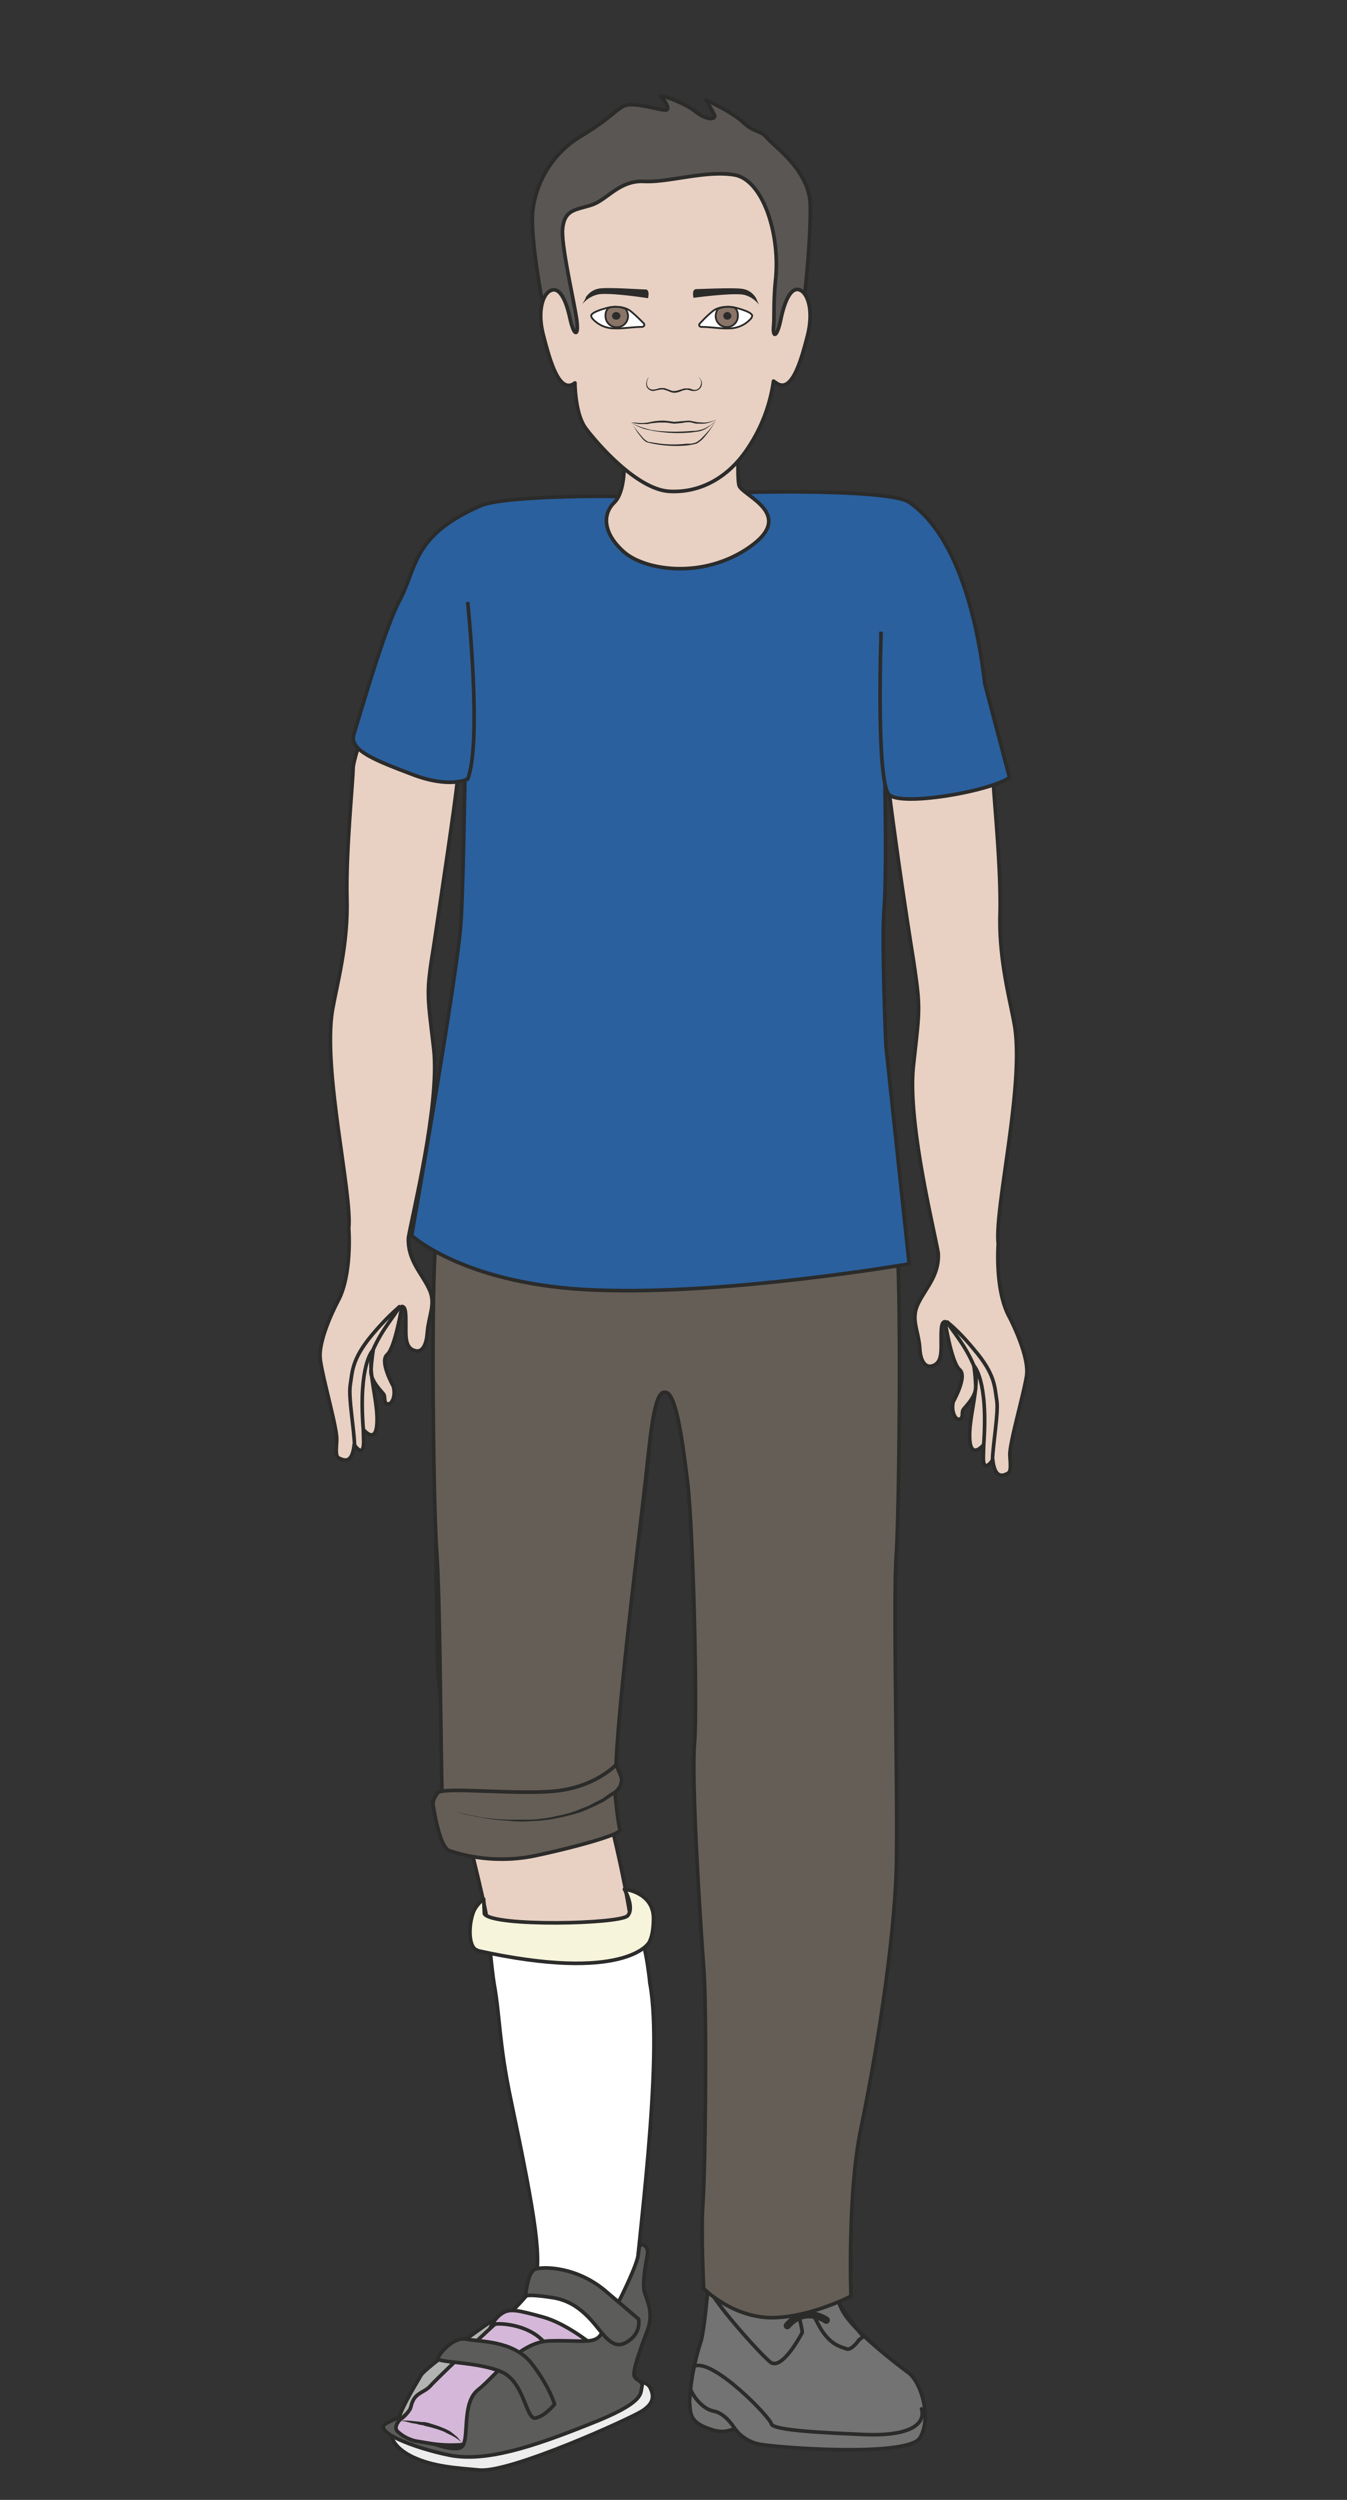 <svg xmlns="http://www.w3.org/2000/svg" viewBox="0 0 463 859.1"><rect x="0" y="0" width="463" height="859.1" fill="#333333" stroke="none"/><defs><clipPath id="a"><path d="M0 687.3h370.4V0H0v687.3z"/></clipPath><clipPath id="b"><path d="M0 687.3h370.4V0H0v687.3z"/></clipPath><clipPath id="c"><path d="M0 687.3h370.4V0H0v687.3z"/></clipPath><clipPath id="d"><path d="M0 687.3h370.4V0H0v687.3z"/></clipPath></defs><g clip-path="url(#a)" transform="matrix(1.25 0 0 -1.25 0 859.1)"><path stroke-linejoin="round" d="M179.4 308.7c.4-41.4-16-100.6-14.5-110.2.6-3.6 11.8-41.8 10-61.6-.6-7.4-2.6-66-3.8-74.9-1.2-9-19.5-4.8-21.4 6.3-2 11.1-12.4 70.1-15.1 87.6-2.7 17.4-12.5 46.7-14.2 72.1 0 0-1.7 80 0 97.1" stroke="#2b2b2a" stroke-linecap="round" stroke-miterlimit="10" fill="#e8d1c3"/><path d="M166 41.6l-1.2 1.3a26.2 26.2 0 01-3.1 2.4l-1 .5c-.3 0-.6.3-.9.4l-.9.2-.8.2h-1.8.4l.6.3H159l1-.1 1-.4 1-.5a10.6 10.6 0 003-2.8c.8-.9 1-1.5 1-1.5" fill="#2b2b2a"/></g><g clip-path="url(#b)" transform="matrix(1.25 0 0 -1.25 0 859.1)"><path d="M174.3 32s3.3 1.2 4.5-1.2c1.1-2.3 1-4.3-2.3-6.4s-36.1-17-44.7-16.2c-6.5.6-12.5.9-18.3 3.6-5.8 2.8-6.9 6.6-5.3 8.7 1.5 2 66 11.5 66 11.5" fill="#ededed"/><path stroke-linejoin="round" d="M174.3 32s3.3 1.2 4.5-1.2c1.1-2.3 1-4.3-2.3-6.4s-36.1-17-44.7-16.2c-6.5.6-12.5.9-18.3 3.6-5.8 2.8-6.9 6.6-5.3 8.7 1.5 2 66 11.5 66 11.5z" stroke="#2b2b2a" stroke-linecap="round" stroke-miterlimit="10" fill="none"/><path stroke-linejoin="round" d="M140.4 48s-4.3 1.7-5.9.7c-1.5-1-17.2-12.1-18.7-14.4-1.4-2.4-7.3-12-6.1-13.4 1.1-1.4 8.1.6 10.7 2.9C123 26 142.6 47.7 140.9 48" stroke="#2b2b2a" stroke-linecap="round" stroke-miterlimit="10" fill="#b4b3b3"/><path d="M120 30s-3.6-6-6.1-6.6c-2.3-.6-4.4-2.4-2.6-3.6 1.8-1.3 3.5 1 3.5 1s-.8-3 1.3-2.5c2 .5 3.3 1.5 3.3 1.5s-3-2.3-.8-2.8c2.4-.5 4.3 2.1 4.3 2.1s-2.8-1.5-.9-3c1.3-1 2.9 1 2.9 1 2.2 1.4-1.9-1.2 1.2-2s6.4-.4 7.7 1.7c1.3 2 3.9 12.8 3.6 14.6-.2 1.8-17.4-1.3-17.4-1.3" fill="#e8d1c3"/><path stroke-linejoin="round" d="M120 30s-3.6-6-6.1-6.6c-2.3-.6-4.4-2.4-2.6-3.6 1.8-1.3 3.5 1 3.5 1s-.8-3 1.3-2.5c2 .5 3.3 1.5 3.3 1.5s-3-2.3-.8-2.8c2.4-.5 4.3 2.1 4.3 2.1s-2.8-1.5-.9-3c1.3-1 2.9 1 2.9 1 2.2 1.4-1.9-1.2 1.2-2s6.4-.4 7.7 1.7c1.3 2 3.9 12.8 3.6 14.6-.2 1.8-17.4-1.3-17.4-1.3z" stroke="#2b2b2a" stroke-linecap="round" stroke-miterlimit="10" fill="none"/><path stroke-linejoin="round" d="M117.4 28c-1 2.5 26.7 24.9 29.3 31s.7 18-6.2 50.9c-3.3 15.6-3 23-4.6 31.8-.7 4-2 18-1.3 14.2.5-3 20.6-1.8 31.5-1.3 5 .2 7.6 3.1 7.6 3.1 3.5.9 5-15.6 5-15.6 4-20.8-4-76.6-3.7-81.3.4-4.6-1.7-14-1-19.2.7-6-12.8-4.7-12.8-8.4 0-3-25.8-17.8-26.4-14.8 0 0 1.7 2.9-2.2 5.5-4 2.7-15.4 5-15.2 4" stroke="#2b2b2a" stroke-miterlimit="10" fill="#fff"/><path d="M131.3 151c40.3-8.9 47 2 47 2s1.4 1.5 1.4 7c-.1 7.1-8 7.9-8 7.9s2.9-5 .9-7.3-37-3.1-39.4.5l-.2 4.1s-2.3-1.7-3-4.1c-1.3-4-1-9.5 1.3-10" fill="#f7f4dc"/><path stroke-linejoin="round" d="M131.3 151c40.3-8.9 47 2 47 2s1.4 1.5 1.4 7c-.1 7.1-8 7.9-8 7.9s2.9-5 .9-7.3-37-3.1-39.4.5l-.2 4.1s-2.3-1.7-3-4.1c-1.3-4-1-9.5 1.3-10z" stroke="#2b2b2a" stroke-linecap="round" stroke-miterlimit="10" fill="none"/><path d="M138.5 17.7s-1.4 2.7-5.3 3.9c-18.1 5.3-18.7 1.9-18.5 3 0 0 1.6 6 7.3 6.2 2.6.1 13 .1 16-6.4l2.2-5.3-1.7-1.4z" fill="#f7f4dc"/><path stroke-linejoin="round" d="M138.5 17.7s-1.4 2.7-5.3 3.9c-18.1 5.3-18.7 1.9-18.5 3 0 0 1.6 6 7.3 6.2 2.6.1 13 .1 16-6.4l2.2-5.3-1.7-1.4z" stroke="#2b2b2a" stroke-linecap="round" stroke-miterlimit="10" fill="none"/><path d="M144 20.2a33.2 33.2 0 00-15.7-5.4c-5.5-.9-7-.3-12 1.6-5.4 2-9.7 1.2-7.5 4.4.6.8 2.6 2.4 3.3 3.2 1 1 .8 1.9 1.4 3.1 1 2.4 3.4 2.5 5 4.4 1.8 2 16 15.5 18.6 17.7 2 1.7 4.1 5 25.5-7.3 3.7-2-20.6-18.5-18.7-22.2" stroke="#2b2b2a" stroke-miterlimit="10" fill="#d5b8d9"/><path d="M162.8 42.7s-7 5.8-13.6 7.6-9 2.4-11.1 1c-2.1-1.3-3.3-4-3.3-4s.8.8 1.4 1c.5.3 10.6.3 14.7-6.7 4-7 11.9 1 11.9 1" fill="#d5b8d9"/><path d="M162.8 42.7s-7 5.8-13.6 7.6-9 2.4-11.1 1c-2.1-1.3-3.3-4-3.3-4s.8.8 1.4 1c.5.3 10.6.3 14.7-6.7 4-7 11.9 1 11.9 1z" stroke="#2b2b2a" stroke-miterlimit="10" fill="none"/><path d="M176.4 70.2c.4 0 2.1-.5 1.6-3s-1.4-7.7-.8-10c.7-2.4 2.6-5.7.9-10.4-1.8-4.7-4.2-11.3-3.7-12.7.4-1.4 2.6-1.3 2.1-3.1s1-4.2-14.7-10.3c-15.5-6.2-28.4-10.4-38.3-8.4-9.8 2-21.4 6.6-17.2 8.8 4.2 2.2 4.5 1.5 3.8.5-.7-1-1.6-2.4 1.8-3.5s14-6.1 15.5-3-.3 11.8 4.1 15.2c4.4 3.4 11.1 13 19.4 13.4 8.3.3 12.4-1 14.2 1.6 1.8 2.5 10 18.3 10.4 22.1s.9 2.8.9 2.8" fill="#5c5c5b"/><path stroke-linejoin="round" d="M176.4 70.2c.4 0 2.1-.5 1.6-3s-1.4-7.7-.8-10c.7-2.4 2.6-5.7.9-10.4-1.8-4.7-4.2-11.3-3.7-12.7.4-1.4 2.6-1.3 2.1-3.1s1-4.2-14.7-10.3c-15.5-6.2-28.4-10.4-38.3-8.4-9.8 2-21.4 6.6-17.2 8.8 4.2 2.2 4.5 1.5 3.8.5-.7-1-1.6-2.4 1.8-3.5s14-6.1 15.5-3-.3 11.8 4.1 15.2c4.4 3.4 11.1 13 19.4 13.4 8.3.3 12.4-1 14.2 1.6 1.8 2.5 10 18.3 10.4 22.1s.9 2.8.9 2.8z" stroke="#2b2b2a" stroke-linecap="round" stroke-miterlimit="10" fill="none"/><path d="M175.6 49.7s.7-3.2-2.1-5.5-4.7-2-7.4 1-6.4 9.2-14.1 10.4-7.5.3-7.5.3.5 6.6 2.6 7.5c2 .8 11.6.9 19.8-6.3l8.7-7.4" fill="#5c5c5b"/><path stroke-linejoin="round" d="M175.6 49.7s.7-3.2-2.1-5.5-4.7-2-7.4 1-6.4 9.2-14.1 10.4-7.5.3-7.5.3.5 6.6 2.6 7.5c2 .8 11.6.9 19.8-6.3l8.7-7.4z" stroke="#2b2b2a" stroke-linecap="round" stroke-miterlimit="10" fill="none"/><path d="M152.5 26.3s-2.5-3.2-5.2-3.8-3 9.9-9.4 12.7-17.8 2.5-17.5 3.7c.4 1.3 4.3 6 7.8 5.3 3.5-.8 12.9-.2 18-6.7 5-6.5 6.3-11.2 6.3-11.2" fill="#5c5c5b"/><path stroke-linejoin="round" d="M152.5 26.3s-2.5-3.2-5.2-3.8-3 9.9-9.4 12.7-17.8 2.5-17.5 3.7c.4 1.3 4.3 6 7.8 5.3 3.5-.8 12.9-.2 18-6.7 5-6.5 6.3-11.2 6.3-11.2z" stroke="#2b2b2a" stroke-linecap="round" stroke-miterlimit="10" fill="none"/><path d="M112.6 24.7a9.5 9.5 0 00-2-2.2 4.2 4.2 0 01-1.6-2c-.3-1 0-1.5.8-2.1 1.3-1.1 2.8-1.8 4.4-2.2l4.2-.7a36.4 36.4 0 017.4-.4c.4 0 1.2 0 1.6.3" stroke="#2b2b2a" stroke-miterlimit="10" fill="#d5b8d9"/><path d="M126.7 16l-.6.5-.7.5-1 .6a39.9 39.9 0 00-2.4 1.2 36 36 0 01-4.6 1.4l-.4.1h-.1l-.2.1-.8.2c-.5 0-1 .2-1.4.3l-1.3.2-1.1.3-.9.2c-.4 0-.7.1-.7.2h1.6l1.2-.1 2.8-.3h.8l.1-.1h.2l.5-.1 1.6-.5 1.5-.5 1.5-.6 1.4-.7a40.1 40.1 0 002-1.6l.5-.6.5-.6" fill="#2b2b2a"/></g><g clip-path="url(#c)" transform="matrix(1.25 0 0 -1.25 0 859.1)"><path d="M229.8 64.4s-1.2-8.1 2.6-13.6c3.8-5.6 14.9-14 17.6-16 3.2-2.6 6.3-12 3-17.7-3.3-5.6-41.3-2.6-44.6-1.7-3.4.8-5.4 3-6 3.8-.7.8-2.5-1.2-6.3 0-6.8 2-6.1 4.6-6.5 7.7a63.9 63.9 0 003 16.2c1.3 3.6 2.7 21.2 2.4 23.3-.3 2.1 29.7 7.4 34.8-2" fill="#737373"/><path d="M229.8 64.4s-1.2-8.1 2.6-13.6c3.8-5.6 14.9-14 17.6-16 3.2-2.6 6.3-12 3-17.7-3.3-5.6-41.3-2.6-44.6-1.7-3.4.8-5.4 3-6 3.8-.7.8-2.5-1.2-6.3 0-6.8 2-6.1 4.6-6.5 7.7a63.9 63.9 0 003 16.2c1.3 3.6 2.7 21.2 2.4 23.3-.3 2.1 29.7 7.4 34.8-2z" stroke="#2b2b2a" stroke-miterlimit="10" fill="none"/><path d="M253.4 25s3.3-8-16.6-7c-8.6.4-24.3 1-24.7 2.9-.3 1.8-15.9 17.9-21.1 15.9M202.3 19.2s-2.5 4.5-6 5.2c-3.7.6-6.7 5.7-6.4 6.4" stroke="#2b2b2a" stroke-linecap="round" stroke-miterlimit="10" fill="none"/><path d="M220.6 46s-5.5-10.7-8.8-8.1c-3.2 2.6-17.3 18.5-17 21 .1 2.7-.7 9.2 3 10.8 3.7 1.5 10 3.2 13.2 2.3 3.2-.8 9.5-23 9.6-26zM236.1 43.8s-2-2.8-3.3-2.3c-1.3.6-4.6.8-7.7 6.6a62 62 0 00-7.1 22.7c.4 4.7 11.6-1.7 11.6-1.7s-1.4-10.6 1.2-15.2c2.7-4.5 6.6-9 6.6-9l-1.3-1z" stroke="#2b2b2a" stroke-miterlimit="10" fill="none"/><path d="M222.5 63s-6.4 4.5-11.7-.4M224.6 59.2s-7.6 3-11.4-1.6M224.9 54s-4.6 4-10.2-.5M227.2 49.4s-5.8 4.2-10.7-1.5" stroke="#2b2b2a" stroke-linecap="round" stroke-miterlimit="10" stroke-width="2" fill="none"/><path d="M244.1 372.6H127.8s-6.5-16.4-7.9-26.3c-1.4-10-.8-73.3.2-85.8.9-12.5 1-47 1.5-69.4.5-22.4 48.7-4.6 47.8 5.8-.9 10.3 6.6 70 8 82.6s2.4 25.4 5.4 25c3 .4 4.8-12.5 6.3-25s2.7-60.8 1.9-71.1c-1-10.4 1.7-51.3 2.5-62.1.9-10.8.5-54.5-.2-64.6-.6-7.7.2-23.6.2-23.6s7.3-7.5 17.9-8C222 49.8 234 56 234 56s-1 28.2 2.7 45.9 9.3 50.4 9.8 72.8c.4 22.5-1 73.3 0 85.8.8 12.5 1.4 75.9 0 85.8-1.3 10-7.8 26.3-7.8 26.3H122.4" fill-rule="evenodd" stroke="#2b2b2a" stroke-miterlimit="10" fill="#645e56"/><path d="M119.1 191.1s1.6-11.4 4.4-12.6a45.5 45.5 0 0123.2-1.5c10.1 2.1 24.4 5.9 23.8 7.3-.6 1.5-1.4 10.2-1.4 10.2s2.7 2 1.5 4.8l-1.2 2.8s-5.1-5.5-15-7c-9.8-1.6-32.5 1.1-34-.7s-1.3-3.3-1.3-3.3" fill-rule="evenodd" fill="#645e56"/><path d="M119.1 191.1s1.6-11.4 4.4-12.6a45.5 45.5 0 0123.2-1.5c10.1 2.1 24.4 5.9 23.8 7.3-.6 1.5-1.4 10.2-1.4 10.2s2.7 2 1.5 4.8l-1.2 2.8s-5.1-5.5-15-7c-9.8-1.6-32.5 1.1-34-.7s-1.3-3.3-1.3-3.3z" stroke="#2b2b2a" stroke-miterlimit="10" fill="none"/><path d="M125.8 189.1l1.9-.5 5-1 3.4-.4a56 56 0 013.9-.2h4c1.5 0 2.9 0 4.3.2s2.8.3 4.2.7l2 .4 2 .5 1.8.6 1.7.7c1.1.4 2.2.8 3.1 1.4l2.6 1.3 1.8 1.3 1.6 1 .6-.7-1.7-1.1-1.9-1.3-2.6-1.3-3.2-1.4-1.8-.6-1.9-.5-2-.5-2-.4c-1.4-.3-2.9-.4-4.3-.6l-4.2-.2c-1.4 0-2.8 0-4.1.2a56 56 0 00-3.9.3l-3.4.5-5 1-2 .6" fill="#2b2b2a"/><path stroke-linejoin="round" d="M263.6 513.6c5.2-10 9.6-38.5 9.6-41.7s2.1-22.9 1.8-35.6c-.4-12.8 2.7-23.6 4-31 2.7-16.6-5.6-50.3-4.5-60 0 0-1-12.7 3-20 0 0 5.6-10.6 4.8-16.2-.9-5.7-4.8-18.8-4.6-22 .2-3.1.3-4.4-.6-4.9-.8-.4-3.5-2-4.1 3.7 0 0-2.7-4-2.6.8l.1 3.4h0s-3.3-4-3.8 1c-.6 6.4 3.1 15.6 1.1 20.7 0 0 .4-2.5.5-5.6.2-3-3.1-5.8-3.5-6.6-.4-.9.2-2.2-1-2.5-1-.3-2.3 2-1.7 4.7 0 .2 4 7 1.8 8.9-2.3 2-4 13.2-4 13.2-1.2 0-1.1-2.5-1.1-5.4 0-3 .2-6.2-2.7-6.8-1.2-.3-3 .6-3.2 5.2-.4 4.7-2.5 7.8-.4 12 2 4.2 5.8 7.7 5.5 13.8-1 6.2-8.6 36.3-6.8 51.8 1.7 15.6 2 15.2 0 28.7a1587 1587 0 00-6.6 45.5" stroke="#2b2b2a" stroke-linecap="round" stroke-miterlimit="10" fill="#e8d1c3"/><path d="M260.5 323.8c1-2 4.8-6 7.3-12 0 0 4-3.8 2.7-21.7" stroke="#2b2b2a" stroke-linecap="round" stroke-miterlimit="10" fill="none"/><path d="M260.5 323.8c1.1-.9 3.8-3.2 7.4-7.6 5.8-6.8 5.6-10.2 6.2-14 .5-3.3-1-11.4-1.2-16.4" stroke="#2b2b2a" stroke-linecap="round" stroke-miterlimit="10" fill="none"/><path d="M243.6 399.9s-1.2 28.7-.5 37.4c1.3 16.3-.9 77.9-.9 77.9L128.6 530s-.8-83-1.9-97c-1-14.2-13.5-85.4-13.5-85.4s14.9-13.8 51-15c36.1-1.4 85.8 7.2 85.8 7.2l-6.4 60.1z" fill="#2a609e"/><path stroke-linejoin="round" d="M243.6 399.9s-1.2 28.7-.5 37.4c1.3 16.3-.9 77.9-.9 77.9L128.6 530s-.8-83-1.9-97c-1-14.2-13.5-85.4-13.5-85.4s14.9-13.8 51-15c36.1-1.4 85.8 7.2 85.8 7.2l-6.4 60.1z" stroke="#2b2b2a" stroke-linecap="round" stroke-miterlimit="10" fill="none"/><path stroke-linejoin="round" d="M110.8 513.6c-5.2-10-13.7-34.3-13.7-37.5s-2-22.9-1.7-35.6c.4-12.8-2.7-23.6-4-31-2.7-16.6 5.5-50.3 4.5-60 0 0 1-12.7-3-20 0 0-5.7-10.6-4.8-16.2.8-5.7 4.7-18.8 4.5-22-.2-3.1-.3-4.4.6-4.9 1-.4 3.6-2.1 4.2 3.7 0 0 2.6-4 2.6.8l-.1 3.4h0s3.2-4 3.7 1c.7 6.4-3 15.6-1 20.7 0 0-.4-2.5-.6-5.6-.1-3 3.2-5.8 3.6-6.6.4-.9-.2-2.2 1-2.5 1-.3 2.3 1.9 1.6 4.7 0 .2-4 7-1.7 8.9 2.2 2 4 13.2 4 13.2 1.2 0 1.1-2.5 1.1-5.4 0-3-.2-6.2 2.7-6.8 1.2-.3 2.9.5 3.2 5.1.4 4.8 2.5 8 .4 12.1-2 4.2-5.8 7.7-5.6 13.8 1 6.2 8.6 36.3 7 51.8-1.8 15.5-2.2 15.2 0 28.7 2 13.4 5.8 38.5 6.5 45.5" stroke="#2b2b2a" stroke-linecap="round" stroke-miterlimit="10" fill="#e8d1c3"/><path d="M109.8 328c-.9-2-4.7-6-7.3-12 0 0-4-3.8-2.6-21.7" stroke="#2b2b2a" stroke-linecap="round" stroke-miterlimit="10" fill="none"/><path d="M109.8 328c-1-.9-3.7-3.2-7.4-7.6-5.7-6.8-5.5-10.2-6.1-14-.5-3.4 1-11.4 1.2-16.4" stroke="#2b2b2a" stroke-linecap="round" stroke-miterlimit="10" fill="none"/><path stroke-linejoin="round" d="M242.3 513.6s-1.5-41.8 2.3-44.9c3.8-3.1 27.5 1 33 4.8l-6.8 25.8c-1.5 13.2-6.3 40-20.8 49.9-4.7 3.3-37.5 3-45 2.7-7.6-.2-19.7-9.2-30.7-1.4-.7.6-35 .7-42-2.2-19.2-8.3-17.6-17.3-22.5-26.3-4-7.4-10.8-31.2-12.5-36.6-1.4-4.4 6-7.2 16-11 10.4-4 15.3-1.3 15.3-1.3 4 10.1 0 48.7 0 48.7" stroke="#2b2b2a" stroke-miterlimit="10" fill="#2a609e"/></g><g clip-path="url(#d)" transform="matrix(1.25 0 0 -1.25 0 859.1)"><path d="M221.3 606.4s1.7 15 1.5 24.5c-.2 9.5-9.8 16-11.8 18.4-2 2.4-3.4 1.3-6.6 4.3-3.2 3-10.3 6.2-10.3 6.2s2-3.2 2.4-4.3c.3-1-2-1.5-5.4 1.2-3.3 2.6-10.2 4.8-9.4 4 .9-.7 2.4-3 1.7-3.6-.6-.5-6.1 1.4-9.8 1.4-3.6 0-3.6-2.4-13.4-8.4a27.7 27.7 0 01-13.6-20c-1.1-6.2 2.3-24.6 2.3-24.5 0 0 41.7-52.3 72.4.8" fill="#595654"/><path stroke-linejoin="round" d="M221.3 606.4s1.7 15 1.5 24.5c-.2 9.5-9.8 16-11.8 18.4-2 2.4-3.4 1.3-6.6 4.3-3.2 3-10.3 6.2-10.3 6.2s2-3.2 2.4-4.3c.3-1-2-1.5-5.4 1.2-3.3 2.6-10.2 4.8-9.4 4 .9-.7 2.4-3 1.7-3.6-.6-.5-6.1 1.4-9.8 1.4-3.6 0-3.6-2.4-13.4-8.4a27.7 27.7 0 01-13.6-20c-1.1-6.2 2.3-24.6 2.3-24.5 0 0 41.7-52.3 72.4.8z" stroke="#2b2b2a" stroke-linecap="round" stroke-miterlimit="10" fill="none"/><path d="M171.6 560.4s.5-8.2-2.7-11.3c-3.2-3.1-3.2-8.3 2.6-13.5s22-7.7 34.8 1.4-2.5 14.1-3.1 16.9c-.6 2.7 0 13.5 0 13.5l-31.6-7z" fill="#e8d1c3"/><path stroke-linejoin="round" d="M171.6 560.4s.5-8.2-2.7-11.3c-3.2-3.1-3.2-8.3 2.6-13.5s22-7.7 34.8 1.4-2.5 14.1-3.1 16.9c-.6 2.7 0 13.5 0 13.5l-31.6-7z" stroke="#2b2b2a" stroke-linecap="round" stroke-miterlimit="10" fill="none"/><path stroke-linejoin="round" d="M212.7 597.3c-.2-2.9 1-2.9 2.1 2.6 1.2 5.5 3 8.4 5 7.7 2.2-.7 4-5.4 2.3-12.4-1.8-7-4.4-16.5-8.8-13.1l-.6.4a44.2 44.2 0 00-7.3-18.8c-5-7.4-12.5-12-21.4-11.5-9 .6-19.9 13.3-22.9 17.3s-3 12.5-3 12.5c-4.3-3.3-6.9 6.2-8.7 13.2-1.8 7 .1 11.7 2.3 12.3 2 .7 3.8-2.1 5-7.6s2.3-4.6 2-1.8c0 3-4.4 20.8-4 26.2.5 5.4 3.5 5.2 7.9 6.6 4.4 1.4 7.7 6.9 14.6 6.5 6.8-.3 16.9 3.1 24.7 1.8s12.6-16 11.4-28.5c-.7-6.9-.3-10.3-.6-13.4" stroke="#2b2b2a" stroke-linecap="round" stroke-miterlimit="10" fill="#e8d1c3"/><path d="M173.2 601.9c1.3-1 2.7-2.4 3.8-3.5.4-.5.1-1-.6-1-2.5 0-5-.5-7.5-.4a8 8 0 00-6 2.7c-.2.3-.4.6-.3 1l.2.2c.5.6 2.2 1.2 4 1.7 2.2.6 4.8.4 6.4-.7" stroke="#2b2b2a" stroke-miterlimit="10" stroke-width=".5" fill="#fff"/><path d="M172 602.4c.4-.5.7-1.4.7-2a3 3 0 00-6.2 0c0 1 .2 1.7 1 2.3 0 0 1.2.3 2 .2 0 0 1 0 1.6-.2l.9-.3" fill-rule="evenodd" fill="#8a7468"/><path stroke-linejoin="round" d="M172 602.4c.4-.5.7-1.4.7-2a3 3 0 00-6.2 0c0 1 .2 1.7 1 2.3 0 0 1.2.3 2 .2 0 0 1 0 1.6-.2l.9-.3z" stroke="#2b2b2a" stroke-linecap="round" stroke-miterlimit="10" stroke-width=".5" fill="none"/><path d="M170.6 600.4c0-.6-.5-1-1.2-1-.6 0-1.1.4-1.1 1s.5 1.1 1.1 1.1c.7 0 1.2-.5 1.2-1" fill-rule="evenodd" fill="#2b2b2a"/><path d="M196.2 601.9c-1.3-1-2.7-2.4-3.7-3.5-.5-.5-.2-1 .5-1 2.5 0 5-.5 7.5-.4a8 8 0 016 2.7c.2.3.4.6.3 1l-.2.2c-.5.6-2.2 1.2-4 1.7-2.1.6-4.8.4-6.4-.7" stroke="#2b2b2a" stroke-miterlimit="10" stroke-width=".5" fill="#fff"/><path d="M197.4 602.4c-.3-.5-.6-1.4-.6-2a3 3 0 116.1 0c0 1-.2 1.7-.9 2.3 0 0-1.3.3-2 .2 0 0-1.1 0-1.6-.2l-1-.3" fill-rule="evenodd" fill="#8a7468"/><path stroke-linejoin="round" d="M197.4 602.4c-.3-.5-.6-1.4-.6-2a3 3 0 116.1 0c0 1-.2 1.7-.9 2.3 0 0-1.3.3-2 .2 0 0-1.1 0-1.6-.2l-1-.3z" stroke="#2b2b2a" stroke-linecap="round" stroke-miterlimit="10" stroke-width=".5" fill="none"/><path d="M198.9 600.4c0-.6.5-1 1.1-1 .6 0 1.1.4 1.1 1s-.5 1.1-1.1 1.1c-.6 0-1.1-.5-1.1-1" fill-rule="evenodd" fill="#2b2b2a"/><path d="M178.4 583.6l-.1-.2-.3-.7a3 3 0 01-.1-1c0-.4.2-.8.5-1.1.3-.3.9-.5 1.4-.4.5 0 1 .2 1.7.4h1c.4 0 .7-.2 1-.3.7-.2 1.3-.6 1.9-.5.6 0 1.2.2 1.8.4l1 .3h1.1c.6 0 1.1-.4 1.7-.4.5 0 1 .2 1.3.6.3.3.4.8.5 1.2 0 .4 0 .7-.2 1 0 .2-.3.4-.4.5l-.1.2.2-.2s.3-.2.4-.5c.2-.2.3-.6.3-1 0-.5-.1-1-.5-1.4a2 2 0 00-1.5-.7c-.7-.1-1.3.2-1.8.3-.6.1-1.2-.1-1.8-.3-.6-.3-1.3-.5-2-.5-.8 0-1.4.4-2 .6l-.9.3h-.9l-1.8-.4a2 2 0 00-1.6.6c-.4.4-.5.9-.5 1.3a2.9 2.9 0 00.7 1.9M173.5 571.1l2.2-2.9 1.2-1.4c.4-.4.9-.8 1.4-1l2.6-.4a31.2 31.2 0 017.9-.1h1.3l1.2.3a7 7 0 012 1.6 26.8 26.8 0 012.6 3l.7 1.2-.6-1.2a28 28 0 00-2.4-3.2 7.2 7.2 0 00-2.1-1.7l-1.3-.3-1.4-.2a32.8 32.8 0 00-10.6.8c-.6.1-1.1.6-1.5 1l-1.2 1.5c-.7 1-1.2 2-2 3" fill="#2b2b2a"/><path d="M173.5 571.1h1l1.2-.1a13.5 13.5 0 012.4.1l.9.2a15.6 15.6 0 004.2.3l2.2-.3 2.2.2c.7 0 1.4.2 2.2.1l2-.4 1.7-.1c1.1 0 2 .3 2.6.5l1 .3-1-.4c-.5-.2-1.4-.6-2.6-.7h-1.8c-.6 0-1.3.3-2 .4-.6 0-1.3 0-2-.2l-2.3-.2-2.2.3H181l-2-.2-.9-.2a450 450 0 00-2.4 0l-1.2.2-1 .2" fill="#2b2b2a"/><path d="M161 605.4s1.1 2 3.5 2.5c2 .5 11.5-.2 13-.2 1.3 0 .7-2.4.7-2.4s-11 1.7-13.9 1c-2.8-.7-4.2-2.7-4.2-2.7l1 1.8zM207.9 605.3s-1 2-3.4 2.5c-2 .5-11.6 0-13 0-1.4 0-.8-2.4-.8-2.4s11.1 1.5 14 .8a7.4 7.4 0 004-2.7l-.8 1.8z" fill-rule="evenodd" fill="#2b2b2a"/><path d="M173.5 571.1s1.4-.8 3.6-1.5l1.8-.5 2.1-.3a54.4 54.4 0 019.2 0c1.4 0 2.8.3 3.8.8l1.4.8 1 .8.7.7-.7-.8-1-.8-1.3-.9a8 8 0 00-1.8-.7l-2.1-.3a38.3 38.3 0 00-13.2 1 18.1 18.1 0 00-3.5 1.7" fill="#2b2b2a"/></g></svg>